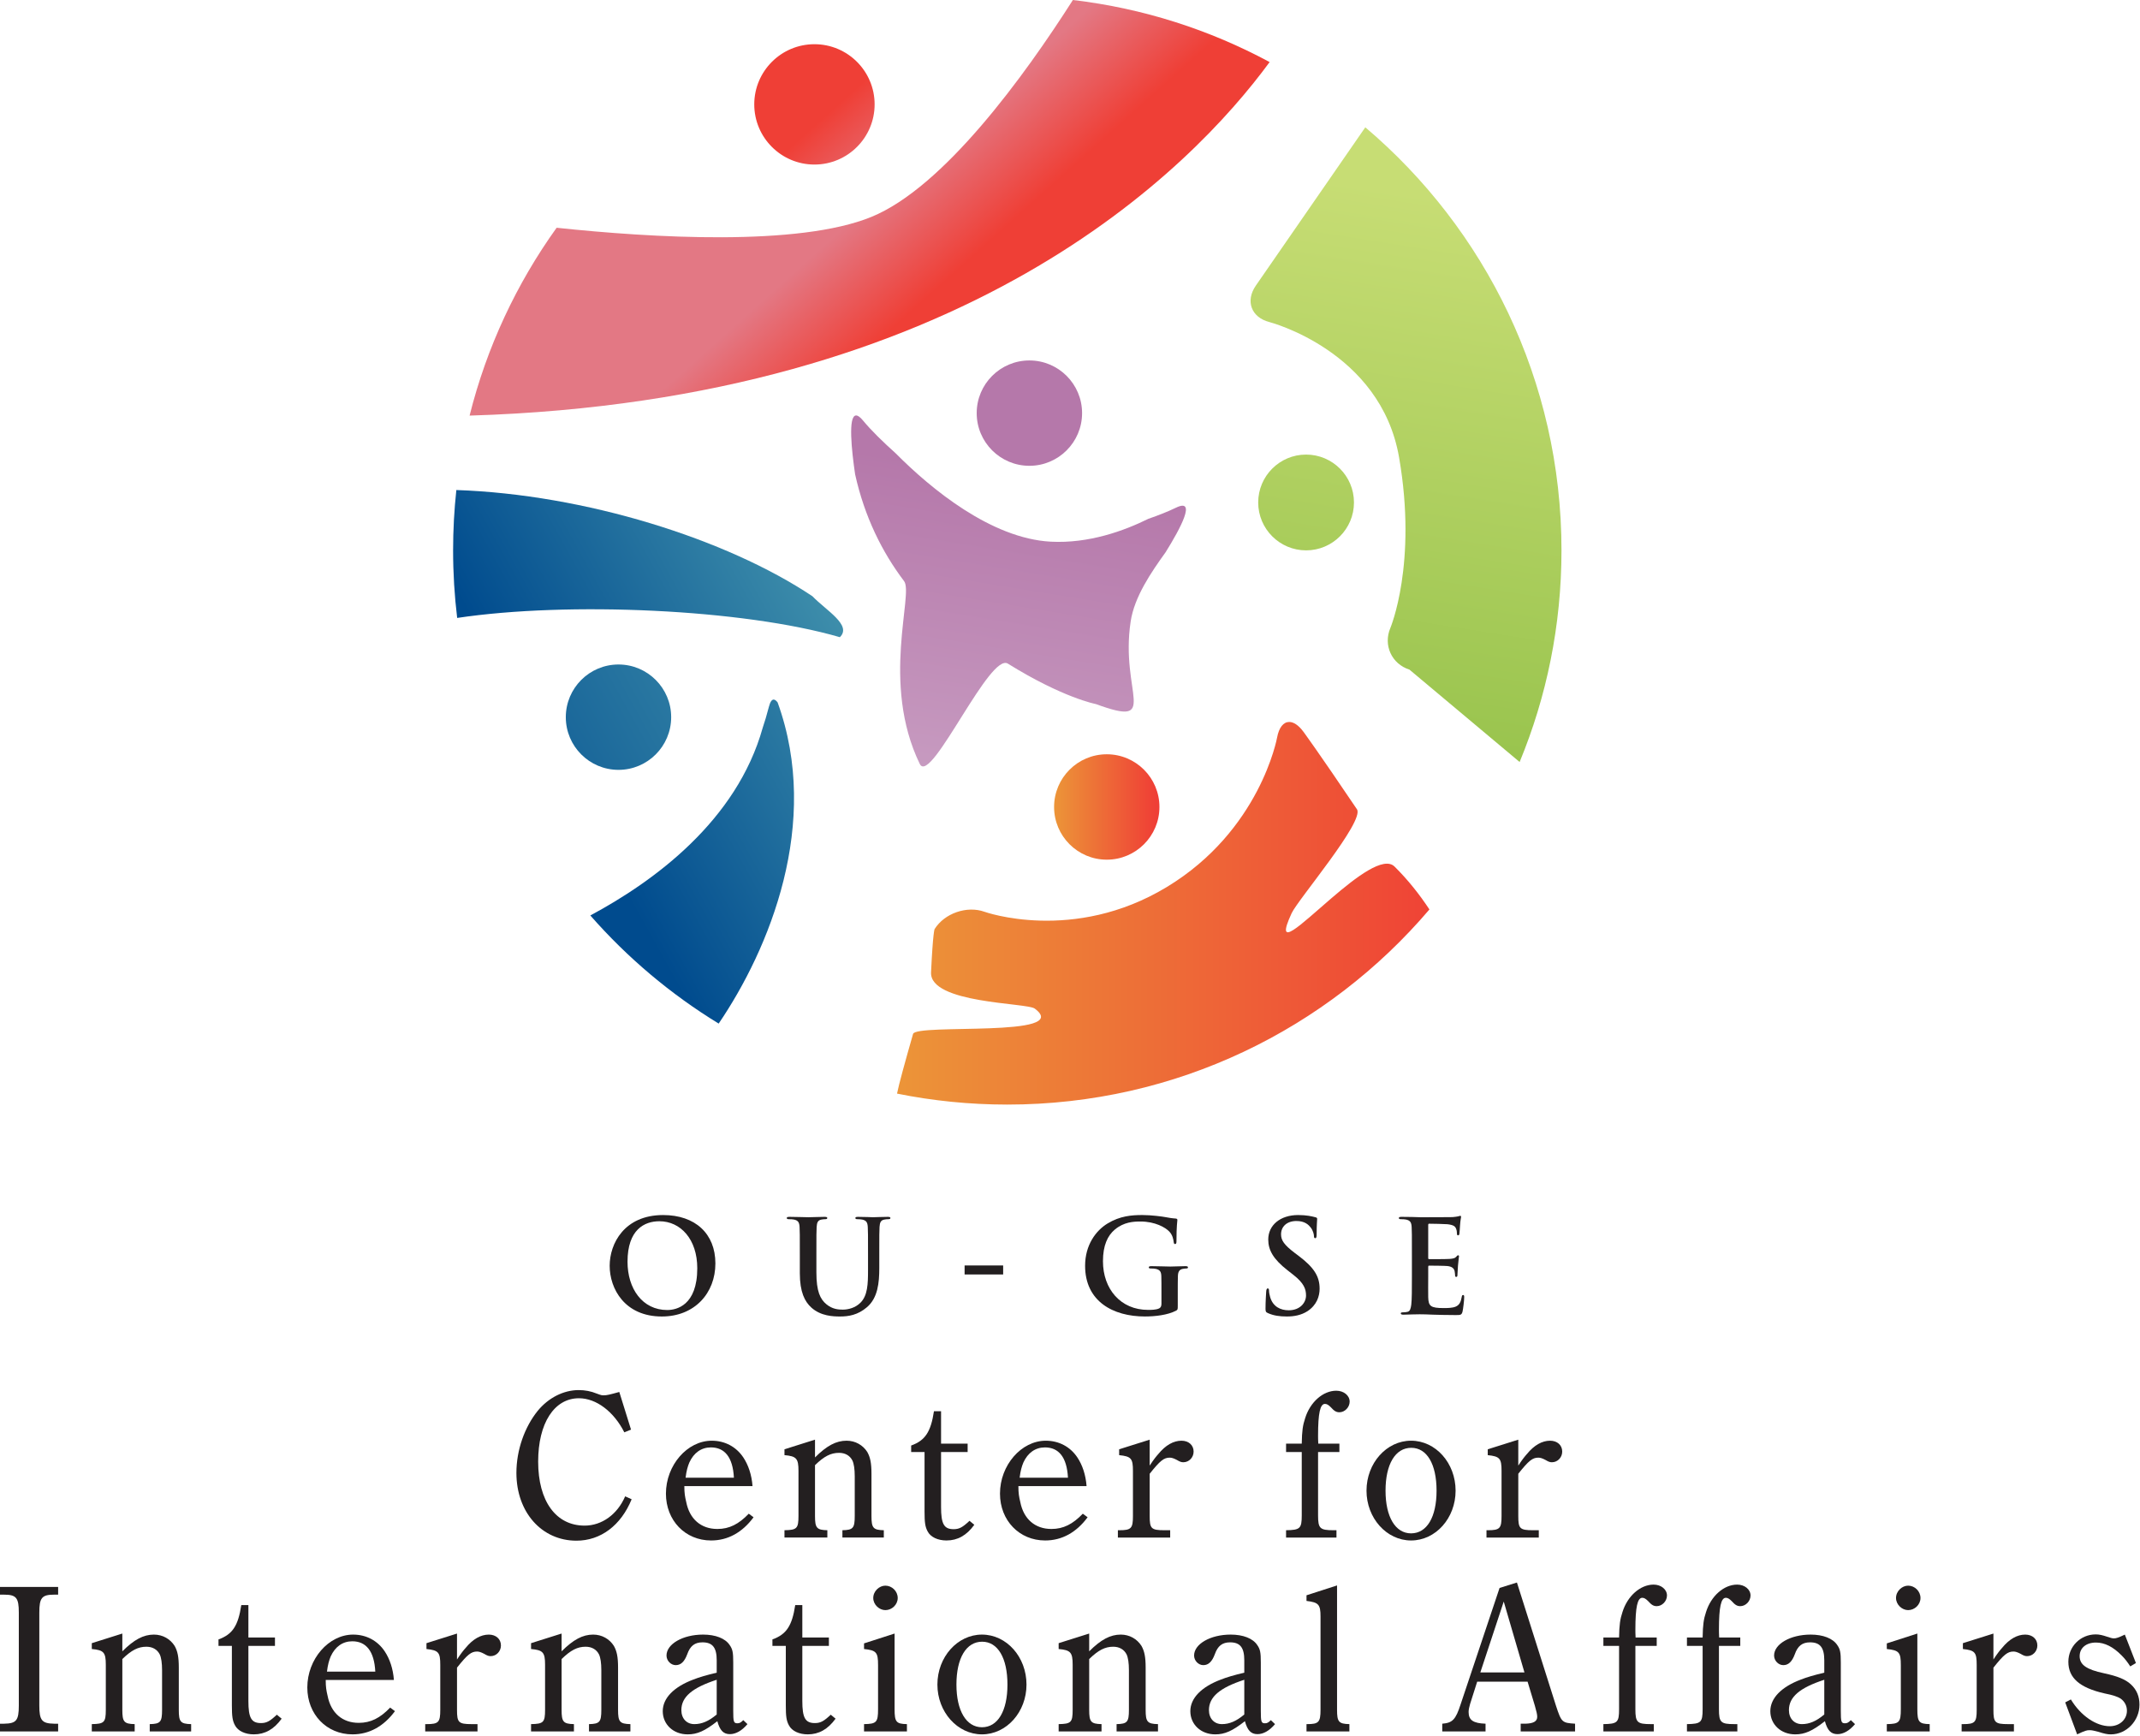 <?xml version="1.0" encoding="UTF-8" standalone="no"?><!DOCTYPE svg PUBLIC "-//W3C//DTD SVG 1.1//EN" "http://www.w3.org/Graphics/SVG/1.1/DTD/svg11.dtd"><svg width="100%" height="100%" viewBox="0 0 705 572" version="1.1" xmlns="http://www.w3.org/2000/svg" xmlns:xlink="http://www.w3.org/1999/xlink" xml:space="preserve" xmlns:serif="http://www.serif.com/" style="fill-rule:evenodd;clip-rule:evenodd;stroke-linejoin:round;stroke-miterlimit:2;"><path d="M208.088,493.909c-3.513,8.613 -10.197,13.644 -18.188,13.644c-11.437,-0 -19.775,-9.372 -19.775,-22.325c0,-7.513 2.684,-15.088 7.028,-20.463c3.513,-4.272 8.475,-6.825 13.503,-6.825c2,0 3.997,0.347 5.994,1.172c1.45,0.553 1.653,0.553 2.275,0.553c0.966,0 1.859,-0.206 5.097,-1.103l3.862,12.403l-2.206,0.894c-3.447,-6.819 -9.234,-11.228 -14.953,-11.228c-8.128,-0 -13.434,8.2 -13.434,20.875c-0,13.022 5.856,21.084 15.293,21.084c5.719,0 10.819,-3.718 13.369,-9.647l2.135,0.966Z" style="fill:#231f20;fill-rule:nonzero;"/><path d="M241.779,486.813c-0.344,-6.753 -3.034,-9.99 -7.581,-9.99c-3.169,-0 -5.647,1.79 -7.094,4.959c-0.553,1.31 -0.969,2.756 -1.244,5.031l15.919,0Zm-16.331,2.757c-0,2.409 0.206,3.443 0.622,5.237c1.1,5.647 4.89,8.885 10.265,8.885c3.928,-0 7.028,-1.582 10.335,-5.029l1.584,1.172c-3.719,5.028 -8.475,7.647 -13.984,7.647c-8.547,0 -14.885,-6.612 -14.885,-15.431c0,-9.372 7.028,-17.434 15.088,-17.434c4.344,-0 8.062,1.996 10.406,5.512c1.653,2.478 2.756,5.719 3.031,9.441l-22.462,-0Z" style="fill:#231f20;fill-rule:nonzero;"/><path d="M268.494,480.13c3.856,-3.859 6.963,-5.515 10.403,-5.515c2.897,-0 5.378,1.447 6.825,3.725c0.963,1.722 1.375,3.581 1.375,7.165l0,13.916c0,3.928 0.553,4.616 4.066,4.687l-0,2.41l-13.641,-0l0,-2.41c3.513,-0.071 4.063,-0.69 4.063,-4.687l-0,-13.091c-0,-2.343 -0.272,-4.134 -0.757,-5.168c-0.825,-1.654 -2.412,-2.547 -4.409,-2.547c-2.687,-0 -4.891,1.1 -7.925,4.062l0,16.744c0,3.928 0.553,4.616 4.066,4.687l-0,2.41l-14.125,-0l-0,-2.41c4.065,-0.071 4.615,-0.553 4.615,-4.687l0,-14.881c0,-4.069 -0.687,-4.825 -4.615,-5.169l-0,-1.928l10.059,-3.172l0,5.859Z" style="fill:#231f20;fill-rule:nonzero;"/><path d="M310.022,496.46c0,5.578 0.966,7.303 4.135,7.303c1.862,0 2.962,-0.618 5.237,-2.756l1.585,1.31c-2.55,3.512 -5.513,5.165 -9.166,5.165c-2.822,0 -5.237,-1.1 -6.2,-2.962c-0.828,-1.513 -1.031,-2.963 -1.031,-6.547l-0,-19.635l-4.41,0l0,-2.134c4.613,-1.656 6.475,-4.481 7.51,-11.303l2.34,-0l0,10.678l8.754,0l-0,2.759l-8.754,0l0,18.122Z" style="fill:#231f20;fill-rule:nonzero;"/><path d="M351.828,486.813c-0.343,-6.753 -3.034,-9.99 -7.581,-9.99c-3.169,-0 -5.647,1.79 -7.097,4.959c-0.55,1.31 -0.965,2.756 -1.24,5.031l15.918,0Zm-16.331,2.757c0,2.409 0.206,3.443 0.622,5.237c1.1,5.647 4.891,8.885 10.266,8.885c3.928,-0 7.028,-1.582 10.334,-5.029l1.584,1.172c-3.718,5.028 -8.475,7.647 -13.984,7.647c-8.547,0 -14.884,-6.612 -14.884,-15.431c-0,-9.372 7.028,-17.434 15.087,-17.434c4.344,-0 8.063,1.996 10.406,5.512c1.654,2.478 2.757,5.719 3.032,9.441l-22.463,-0Z" style="fill:#231f20;fill-rule:nonzero;"/><path d="M378.751,482.816c1.309,-2 2.137,-3.032 2.825,-3.791c2.412,-2.962 5.031,-4.409 7.65,-4.409c2.344,-0 3.997,1.447 3.997,3.581c-0,1.934 -1.516,3.516 -3.378,3.516c-0.619,-0 -1.103,-0.135 -2.138,-0.76c-1.031,-0.547 -1.722,-0.756 -2.34,-0.756c-1.932,-0 -3.169,0.966 -6.616,5.306l-0,13.916c-0,4.137 0.481,4.687 4.825,4.687l1.928,0l0,2.413l-17.228,-0l-0,-2.413l0.484,0c3.928,0 4.478,-0.618 4.478,-4.687l0,-14.813c0,-4.134 -0.55,-4.822 -4.546,-5.237l-0,-1.928l10.059,-3.169l-0,8.544Z" style="fill:#231f20;fill-rule:nonzero;"/><path d="M441.251,478.339l-7.028,-0l-0,20.878c-0,4.337 0.622,4.891 5.1,4.891l0.962,-0l0,2.412l-16.603,0l0,-2.412c4.616,-0.069 5.166,-0.554 5.166,-4.891l-0,-20.878l-5.166,-0l0,-2.76l5.166,0c0.072,-4.268 0.347,-6.059 1.103,-8.337c1.653,-5.375 5.925,-9.094 10.269,-9.094c2.478,0 4.409,1.585 4.409,3.585c0,1.859 -1.587,3.515 -3.378,3.515c-1.031,0 -1.722,-0.415 -2.822,-1.656c-0.759,-0.759 -1.309,-1.1 -1.931,-1.1c-1.585,-0 -2.275,3.028 -2.275,10.469c-0,0.759 -0,1.106 0.069,2.618l6.959,0l-0,2.76Z" style="fill:#231f20;fill-rule:nonzero;"/><path d="M464.856,505.139c5.238,0 8.403,-5.375 8.403,-14.056c0,-8.75 -3.165,-14.125 -8.337,-14.125c-5.231,0 -8.472,5.375 -8.472,14.125c-0,8.616 3.241,14.056 8.406,14.056m0,-30.525c8.131,0 14.675,7.375 14.675,16.469c0,9.028 -6.544,16.4 -14.675,16.4c-8.062,0 -14.675,-7.372 -14.675,-16.4c0,-9.094 6.613,-16.469 14.675,-16.469" style="fill:#231f20;fill-rule:nonzero;"/><path d="M500.183,482.816c1.31,-2 2.138,-3.032 2.825,-3.791c2.413,-2.962 5.032,-4.409 7.65,-4.409c2.344,-0 3.997,1.447 3.997,3.581c0,1.934 -1.515,3.516 -3.378,3.516c-0.619,-0 -1.103,-0.135 -2.137,-0.76c-1.032,-0.547 -1.722,-0.756 -2.341,-0.756c-1.931,-0 -3.169,0.966 -6.616,5.306l0,13.916c0,4.137 0.482,4.687 4.825,4.687l1.929,0l-0,2.413l-17.229,-0l0,-2.413l0.485,0c3.928,0 4.478,-0.618 4.478,-4.687l-0,-14.813c-0,-4.134 -0.55,-4.822 -4.547,-5.237l0,-1.928l10.059,-3.169l0,8.544Z" style="fill:#231f20;fill-rule:nonzero;"/><path d="M19.153,570.392l-19.153,0l0,-2.547l1.309,0c4.066,-0.072 4.891,-1.034 4.891,-5.997l0,-30.59c0,-4.894 -0.825,-5.928 -4.891,-5.928l-1.309,-0l0,-2.547l19.153,-0l0,2.547l-1.309,-0c-4.066,-0 -4.891,1.034 -4.891,5.928l0,30.59c0,4.891 0.825,5.925 4.891,5.997l1.309,0l0,2.547Z" style="fill:#231f20;fill-rule:nonzero;"/><path d="M40.302,544.003c3.856,-3.859 6.962,-5.515 10.403,-5.515c2.897,-0 5.378,1.447 6.825,3.725c0.962,1.722 1.375,3.581 1.375,7.165l-0,13.916c-0,3.928 0.553,4.616 4.066,4.688l-0,2.409l-13.641,-0l-0,-2.409c3.512,-0.072 4.062,-0.691 4.062,-4.688l0,-13.091c0,-2.343 -0.271,-4.134 -0.756,-5.168c-0.825,-1.653 -2.412,-2.547 -4.409,-2.547c-2.688,-0 -4.891,1.1 -7.925,4.062l-0,16.744c-0,3.928 0.553,4.616 4.065,4.688l0,2.409l-14.125,-0l0,-2.409c4.066,-0.072 4.616,-0.554 4.616,-4.688l0,-14.881c0,-4.069 -0.687,-4.825 -4.616,-5.169l0,-1.928l10.06,-3.172l-0,5.859Z" style="fill:#231f20;fill-rule:nonzero;"/><path d="M81.83,560.333c0,5.579 0.966,7.304 4.135,7.304c1.862,-0 2.962,-0.619 5.237,-2.757l1.585,1.31c-2.55,3.512 -5.513,5.165 -9.166,5.165c-2.822,0 -5.238,-1.1 -6.2,-2.962c-0.828,-1.513 -1.031,-2.963 -1.031,-6.547l-0,-19.634l-4.41,-0l0,-2.135c4.613,-1.656 6.475,-4.481 7.51,-11.303l2.34,0l0,10.678l8.753,0l0,2.76l-8.753,-0l0,18.121Z" style="fill:#231f20;fill-rule:nonzero;"/><path d="M123.636,550.687c-0.344,-6.753 -3.034,-9.991 -7.581,-9.991c-3.169,0 -5.647,1.791 -7.097,4.96c-0.55,1.309 -0.966,2.756 -1.241,5.031l15.919,-0Zm-16.331,2.756c-0,2.41 0.206,3.444 0.622,5.238c1.1,5.647 4.89,8.884 10.265,8.884c3.929,0 7.029,-1.581 10.335,-5.028l1.584,1.172c-3.719,5.028 -8.475,7.647 -13.984,7.647c-8.547,-0 -14.885,-6.613 -14.885,-15.432c0,-9.371 7.029,-17.434 15.088,-17.434c4.344,0 8.062,1.997 10.406,5.513c1.653,2.478 2.756,5.718 3.031,9.44l-22.462,0Z" style="fill:#231f20;fill-rule:nonzero;"/><path d="M150.556,546.689c1.309,-2 2.137,-3.031 2.825,-3.791c2.412,-2.962 5.031,-4.409 7.65,-4.409c2.343,0 3.996,1.447 3.996,3.581c0,1.935 -1.515,3.516 -3.378,3.516c-0.618,-0 -1.103,-0.134 -2.137,-0.759c-1.031,-0.547 -1.722,-0.757 -2.341,-0.757c-1.931,0 -3.169,0.966 -6.615,5.307l-0,13.915c-0,4.138 0.481,4.688 4.825,4.688l1.928,-0l-0,2.412l-17.228,0l-0,-2.412l0.484,-0c3.928,-0 4.478,-0.619 4.478,-4.688l0,-14.812c0,-4.135 -0.55,-4.822 -4.547,-5.238l0,-1.928l10.06,-3.169l-0,8.544Z" style="fill:#231f20;fill-rule:nonzero;"/><path d="M185.01,544.003c3.856,-3.859 6.962,-5.515 10.403,-5.515c2.897,-0 5.378,1.447 6.825,3.725c0.963,1.722 1.375,3.581 1.375,7.165l0,13.916c0,3.928 0.553,4.616 4.066,4.688l-0,2.409l-13.641,-0l0,-2.409c3.513,-0.072 4.063,-0.691 4.063,-4.688l-0,-13.091c-0,-2.343 -0.272,-4.134 -0.757,-5.168c-0.825,-1.653 -2.412,-2.547 -4.409,-2.547c-2.688,-0 -4.891,1.1 -7.925,4.062l-0,16.744c-0,3.928 0.553,4.616 4.066,4.688l-0,2.409l-14.125,-0l-0,-2.409c4.065,-0.072 4.615,-0.554 4.615,-4.688l0,-14.881c0,-4.069 -0.687,-4.825 -4.615,-5.169l-0,-1.928l10.059,-3.172l-0,5.859Z" style="fill:#231f20;fill-rule:nonzero;"/><path d="M236.112,553.373c-8.059,2.618 -11.647,5.653 -11.647,9.99c0,2.756 1.725,4.619 4.275,4.619c2.481,-0 4.753,-0.966 7.372,-3.172l-0,-11.437Zm10.128,14.609c-1.859,2.203 -3.856,3.303 -5.784,3.303c-2.138,0 -3.31,-1.237 -4.138,-4.269c-4.134,3.238 -6.616,4.341 -9.781,4.341c-4.688,-0 -8.2,-3.238 -8.2,-7.647c-0,-4.275 3.65,-7.994 10.056,-10.403c1.931,-0.763 4.272,-1.45 7.719,-2.275l-0,-4.069c-0,-4.203 -1.375,-5.922 -4.685,-5.922c-2.55,0 -4.065,1.172 -5.028,3.928c-0.9,2.41 -2.072,3.582 -3.79,3.582c-1.585,-0 -3.035,-1.447 -3.035,-3.172c0,-3.791 5.378,-6.891 12.06,-6.891c4.065,0 7.303,1.244 8.75,3.447c0.965,1.378 1.172,2.409 1.172,5.719l-0,15.847c-0,3.722 0.137,4.203 1.378,4.203c0.687,-0 1.103,-0.203 1.931,-1.031l1.375,1.309Z" style="fill:#231f20;fill-rule:nonzero;"/><path d="M264.316,560.333c0,5.579 0.966,7.304 4.135,7.304c1.862,-0 2.962,-0.619 5.237,-2.757l1.585,1.31c-2.55,3.512 -5.513,5.165 -9.166,5.165c-2.822,0 -5.238,-1.1 -6.2,-2.962c-0.828,-1.513 -1.031,-2.963 -1.031,-6.547l-0,-19.634l-4.41,-0l0,-2.135c4.613,-1.656 6.475,-4.481 7.51,-11.303l2.34,0l0,10.678l8.753,0l0,2.76l-8.753,-0l0,18.121Z" style="fill:#231f20;fill-rule:nonzero;"/><path d="M295.743,526.432c0,2.206 -1.928,3.996 -4.066,3.996c-1.996,0 -3.993,-1.79 -3.993,-3.996c-0,-2.275 1.997,-4.066 3.993,-4.066c2.138,-0 4.066,1.791 4.066,4.066m-1.031,36.656c-0,4.203 0.55,4.822 4.065,4.894l0,2.409l-14.128,-0l0,-2.409c4.066,-0.072 4.619,-0.554 4.619,-4.894l0,-14.538c0,-4.206 -0.553,-4.89 -4.619,-5.306l0,-1.859l10.063,-3.241l-0,24.944Z" style="fill:#231f20;fill-rule:nonzero;"/><path d="M323.493,569.013c5.237,-0 8.403,-5.375 8.403,-14.056c-0,-8.75 -3.166,-14.125 -8.338,-14.125c-5.231,-0 -8.471,5.375 -8.471,14.125c-0,8.615 3.24,14.056 8.406,14.056m-0,-30.525c8.131,-0 14.675,7.375 14.675,16.469c-0,9.028 -6.544,16.4 -14.675,16.4c-8.063,-0 -14.675,-7.372 -14.675,-16.4c-0,-9.094 6.612,-16.469 14.675,-16.469" style="fill:#231f20;fill-rule:nonzero;"/><path d="M358.82,544.003c3.856,-3.859 6.962,-5.515 10.403,-5.515c2.897,-0 5.378,1.447 6.825,3.725c0.963,1.722 1.375,3.581 1.375,7.165l0,13.916c0,3.928 0.553,4.616 4.066,4.688l-0,2.409l-13.641,-0l0,-2.409c3.513,-0.072 4.063,-0.691 4.063,-4.688l-0,-13.091c-0,-2.343 -0.272,-4.134 -0.757,-5.168c-0.825,-1.653 -2.412,-2.547 -4.409,-2.547c-2.688,-0 -4.891,1.1 -7.925,4.062l0,16.744c0,3.928 0.553,4.616 4.066,4.688l-0,2.409l-14.125,-0l-0,-2.409c4.065,-0.072 4.615,-0.554 4.615,-4.688l0,-14.881c0,-4.069 -0.687,-4.825 -4.615,-5.169l-0,-1.928l10.059,-3.172l0,5.859Z" style="fill:#231f20;fill-rule:nonzero;"/><path d="M409.919,553.373c-8.06,2.618 -11.647,5.653 -11.647,9.99c-0,2.756 1.725,4.619 4.275,4.619c2.481,-0 4.753,-0.966 7.372,-3.172l-0,-11.437Zm10.128,14.609c-1.86,2.203 -3.856,3.303 -5.785,3.303c-2.137,0 -3.309,-1.237 -4.137,-4.269c-4.134,3.238 -6.616,4.341 -9.781,4.341c-4.685,-0 -8.2,-3.238 -8.2,-7.647c-0,-4.275 3.65,-7.994 10.056,-10.403c1.931,-0.763 4.272,-1.45 7.719,-2.275l-0,-4.069c-0,-4.203 -1.375,-5.922 -4.685,-5.922c-2.55,0 -4.065,1.172 -5.028,3.928c-0.9,2.41 -2.072,3.582 -3.79,3.582c-1.585,-0 -3.035,-1.447 -3.035,-3.172c0,-3.791 5.378,-6.891 12.06,-6.891c4.065,0 7.303,1.244 8.75,3.447c0.965,1.378 1.172,2.409 1.172,5.719l-0,15.847c-0,3.722 0.137,4.203 1.378,4.203c0.687,-0 1.103,-0.203 1.931,-1.031l1.375,1.309Z" style="fill:#231f20;fill-rule:nonzero;"/><path d="M440.476,563.294c-0,3.928 0.55,4.619 4.066,4.687l-0,2.41l-14.129,-0l0,-2.41l0.21,0c3.79,0 4.409,-0.618 4.409,-4.687l0,-30.728c0,-3.997 -0.619,-4.688 -4.619,-5.169l0,-1.859l10.063,-3.241l-0,40.997Z" style="fill:#231f20;fill-rule:nonzero;"/><path d="M502.216,550.962l-6.825,-23.36l-7.713,23.36l14.538,-0Zm-2.481,-29.629l12.884,40.65c1.791,5.447 2,5.582 6.269,5.86l-0,2.55l-17.913,-0l0,-2.55l1.516,-0c2.684,-0.069 3.928,-0.76 3.928,-2.272c0,-0.759 -0.209,-1.653 -0.759,-3.588l-2.413,-7.99l-16.603,-0l-2.344,7.372c-0.275,0.965 -0.484,1.862 -0.484,2.618c-0,2.688 1.519,3.719 5.581,3.86l0,2.55l-14.262,-0l-0,-2.55c3.378,-0.278 4.409,-1.31 6.062,-6.406l12.819,-38.313l5.719,-1.791Z" style="fill:#231f20;fill-rule:nonzero;"/><path d="M545.789,542.212l-7.028,0l-0,20.878c-0,4.338 0.622,4.891 5.1,4.891l0.962,-0l0,2.412l-16.603,0l0,-2.412c4.616,-0.069 5.166,-0.553 5.166,-4.891l-0,-20.878l-5.166,0l0,-2.759l5.166,-0c0.072,-4.269 0.347,-6.06 1.103,-8.338c1.653,-5.375 5.925,-9.093 10.269,-9.093c2.478,-0 4.409,1.584 4.409,3.584c0,1.859 -1.587,3.516 -3.378,3.516c-1.031,-0 -1.722,-0.416 -2.822,-1.657c-0.759,-0.759 -1.309,-1.1 -1.931,-1.1c-1.584,0 -2.275,3.028 -2.275,10.469c-0,0.759 -0,1.106 0.069,2.619l6.959,-0l0,2.759Z" style="fill:#231f20;fill-rule:nonzero;"/><path d="M573.316,542.212l-7.028,0l-0,20.878c-0,4.338 0.622,4.891 5.1,4.891l0.962,-0l0,2.412l-16.603,0l0,-2.412c4.616,-0.069 5.166,-0.553 5.166,-4.891l-0,-20.878l-5.166,0l0,-2.759l5.166,-0c0.072,-4.269 0.347,-6.06 1.103,-8.338c1.653,-5.375 5.925,-9.093 10.269,-9.093c2.478,-0 4.409,1.584 4.409,3.584c0,1.859 -1.587,3.516 -3.378,3.516c-1.031,-0 -1.722,-0.416 -2.822,-1.657c-0.759,-0.759 -1.309,-1.1 -1.931,-1.1c-1.585,0 -2.275,3.028 -2.275,10.469c-0,0.759 -0,1.106 0.069,2.619l6.959,-0l-0,2.759Z" style="fill:#231f20;fill-rule:nonzero;"/><path d="M600.989,553.373c-8.059,2.618 -11.647,5.653 -11.647,9.99c0,2.756 1.725,4.619 4.275,4.619c2.481,-0 4.753,-0.966 7.372,-3.172l0,-11.437Zm10.128,14.609c-1.859,2.203 -3.856,3.303 -5.784,3.303c-2.138,0 -3.31,-1.237 -4.138,-4.269c-4.134,3.238 -6.615,4.341 -9.781,4.341c-4.684,-0 -8.2,-3.238 -8.2,-7.647c0,-4.275 3.65,-7.994 10.056,-10.403c1.932,-0.763 4.272,-1.45 7.719,-2.275l0,-4.069c0,-4.203 -1.375,-5.922 -4.684,-5.922c-2.55,0 -4.066,1.172 -5.028,3.928c-0.9,2.41 -2.072,3.582 -3.791,3.582c-1.584,-0 -3.034,-1.447 -3.034,-3.172c-0,-3.791 5.378,-6.891 12.059,-6.891c4.066,0 7.303,1.244 8.75,3.447c0.966,1.378 1.172,2.409 1.172,5.719l-0,15.847c-0,3.722 0.137,4.203 1.378,4.203c0.687,-0 1.103,-0.203 1.931,-1.031l1.375,1.309Z" style="fill:#231f20;fill-rule:nonzero;"/><path d="M632.682,526.432c-0,2.206 -1.929,3.996 -4.066,3.996c-1.997,0 -3.994,-1.79 -3.994,-3.996c0,-2.275 1.997,-4.066 3.994,-4.066c2.137,-0 4.066,1.791 4.066,4.066m-1.032,36.656c0,4.203 0.55,4.822 4.066,4.894l-0,2.409l-14.128,-0l-0,-2.409c4.065,-0.072 4.619,-0.554 4.619,-4.894l-0,-14.538c-0,-4.206 -0.554,-4.89 -4.619,-5.306l-0,-1.859l10.062,-3.241l0,24.944Z" style="fill:#231f20;fill-rule:nonzero;"/><path d="M656.714,546.689c1.31,-2 2.138,-3.031 2.825,-3.791c2.413,-2.962 5.032,-4.409 7.65,-4.409c2.344,0 3.997,1.447 3.997,3.581c0,1.935 -1.515,3.516 -3.378,3.516c-0.619,-0 -1.103,-0.134 -2.137,-0.759c-1.032,-0.547 -1.722,-0.757 -2.341,-0.757c-1.931,0 -3.169,0.966 -6.616,5.307l0,13.915c0,4.138 0.482,4.688 4.825,4.688l1.928,-0l0,2.412l-17.228,0l0,-2.412l0.485,-0c3.928,-0 4.478,-0.619 4.478,-4.688l-0,-14.812c-0,-4.135 -0.55,-4.822 -4.547,-5.238l-0,-1.928l10.059,-3.169l0,8.544Z" style="fill:#231f20;fill-rule:nonzero;"/><path d="M682.227,559.851c3.237,5.375 8.337,8.819 12.819,8.819c3.237,0 5.647,-2.206 5.647,-5.1c-0,-1.653 -0.757,-3.031 -2.066,-3.997c-0.966,-0.619 -2.55,-1.172 -5.375,-1.722c-8.131,-1.859 -11.853,-5.097 -11.853,-10.406c-0,-5.028 4,-9.022 9.028,-9.022c1.172,0 2.275,0.272 3.719,0.756c1.309,0.416 1.656,0.554 2.275,0.554c0.69,-0 1.447,-0.21 3.581,-1.244l3.653,9.372l-1.859,1.103c-0.894,-1.378 -1.722,-2.481 -2.825,-3.585c-2.825,-2.893 -5.65,-4.271 -8.475,-4.271c-3.241,-0 -5.375,1.79 -5.375,4.481c-0,2.825 2.206,4.409 8.062,5.647c4.478,0.965 7.028,2 8.819,3.653c1.928,1.79 2.825,3.994 2.825,6.684c-0,5.306 -4.272,9.785 -9.441,9.785c-1.103,-0 -2.134,-0.21 -4.065,-0.829c-1.585,-0.412 -2.135,-0.55 -2.963,-0.55c-0.894,0 -1.447,0.138 -4.065,1.379l-3.929,-10.541l1.863,-0.966Z" style="fill:#231f20;fill-rule:nonzero;"/><path d="M229.709,417.795c0,-9.55 -5.5,-15.475 -12.49,-15.475c-4.9,0 -10.488,2.728 -10.488,13.344c0,8.865 4.903,15.9 13.088,15.9c2.984,-0 9.89,-1.45 9.89,-13.769m-28.859,-0.809c-0,-7.291 4.819,-16.71 17.603,-16.71c10.619,0 17.225,6.178 17.225,15.941c0,9.762 -6.819,17.478 -17.647,17.478c-12.234,0 -17.181,-9.166 -17.181,-16.709" style="fill:#231f20;fill-rule:nonzero;"/><path d="M263.495,413.233c0,-6.479 0,-7.672 -0.084,-9.038c-0.088,-1.447 -0.425,-2.128 -1.831,-2.428c-0.344,-0.084 -1.069,-0.128 -1.666,-0.128c-0.469,-0 -0.725,-0.085 -0.725,-0.385c0,-0.3 0.3,-0.381 0.941,-0.381c2.259,0 4.943,0.125 6.222,0.125c1.021,0 3.709,-0.125 5.243,-0.125c0.641,0 0.941,0.081 0.941,0.381c-0,0.3 -0.256,0.385 -0.684,0.385c-0.472,-0 -0.725,0.044 -1.238,0.128c-1.15,0.212 -1.491,0.937 -1.578,2.428c-0.084,1.366 -0.084,2.559 -0.084,9.038l-0,5.968c-0,6.185 1.237,8.785 3.328,10.488c1.915,1.578 3.878,1.747 5.328,1.747c1.875,-0 4.178,-0.594 5.881,-2.3c2.344,-2.344 2.472,-6.185 2.472,-10.572l-0,-5.331c-0,-6.479 -0,-7.672 -0.084,-9.038c-0.085,-1.447 -0.429,-2.128 -1.835,-2.428c-0.34,-0.084 -1.065,-0.128 -1.534,-0.128c-0.466,-0 -0.722,-0.085 -0.722,-0.385c-0,-0.3 0.297,-0.381 0.894,-0.381c2.175,0 4.859,0.125 4.903,0.125c0.509,0 3.194,-0.125 4.859,-0.125c0.597,0 0.894,0.081 0.894,0.381c-0,0.3 -0.253,0.385 -0.766,0.385c-0.472,-0 -0.728,0.044 -1.237,0.128c-1.15,0.212 -1.491,0.937 -1.578,2.428c-0.085,1.366 -0.085,2.559 -0.085,9.038l0,4.562c0,4.734 -0.468,9.763 -4.05,12.831c-3.028,2.6 -6.097,3.069 -8.865,3.069c-2.26,0 -6.353,-0.125 -9.466,-2.941c-2.172,-1.962 -3.794,-5.115 -3.794,-11.296l0,-6.225Z" style="fill:#231f20;fill-rule:nonzero;"/><rect x="317.778" y="416.884" width="12.7" height="2.966" style="fill:#231f20;"/><path d="M388.001,430.243c-0,1.15 -0.044,1.238 -0.556,1.535c-2.769,1.45 -6.947,1.915 -10.272,1.915c-10.447,0 -19.697,-4.944 -19.697,-16.706c-0,-6.822 3.541,-11.597 7.419,-13.941c4.093,-2.472 7.887,-2.772 11.465,-2.772c2.944,0 6.697,0.513 7.547,0.682c0.897,0.172 2.388,0.428 3.369,0.468c0.512,0.044 0.597,0.216 0.597,0.513c-0,0.469 -0.3,1.666 -0.3,6.994c-0,0.678 -0.128,0.893 -0.466,0.893c-0.3,0 -0.384,-0.215 -0.428,-0.556c-0.128,-0.978 -0.341,-2.344 -1.45,-3.537c-1.278,-1.363 -4.691,-3.325 -9.506,-3.325c-2.344,-0 -5.456,0.168 -8.441,2.64c-2.387,2.007 -3.922,5.207 -3.922,10.447c0,9.166 5.841,16.028 14.835,16.028c1.109,0 2.6,0 3.622,-0.468c0.643,-0.297 0.812,-0.854 0.812,-1.575l0,-4.01c0,-2.131 0,-3.753 -0.041,-5.031c-0.043,-1.45 -0.428,-2.128 -1.834,-2.428c-0.344,-0.085 -1.066,-0.128 -1.666,-0.128c-0.381,-0 -0.637,-0.085 -0.637,-0.341c-0,-0.341 0.3,-0.425 0.894,-0.425c2.218,0 4.906,0.128 6.184,0.128c1.322,0 3.578,-0.128 4.988,-0.128c0.553,0 0.85,0.084 0.85,0.425c-0,0.256 -0.254,0.341 -0.554,0.341c-0.34,-0 -0.64,0.043 -1.15,0.128c-1.15,0.212 -1.578,0.937 -1.618,2.428c-0.044,1.278 -0.044,2.984 -0.044,5.116l-0,4.69Z" style="fill:#231f20;fill-rule:nonzero;"/><path d="M417.725,432.587c-0.684,-0.297 -0.813,-0.509 -0.813,-1.45c0,-2.344 0.172,-4.9 0.216,-5.584c0.041,-0.638 0.169,-1.107 0.513,-1.107c0.381,0 0.421,0.385 0.421,0.725c0,0.553 0.172,1.45 0.385,2.172c0.937,3.156 3.456,4.306 6.1,4.306c3.834,0 5.709,-2.6 5.709,-4.856c0,-2.09 -0.637,-4.053 -4.178,-6.822l-1.959,-1.534c-4.691,-3.669 -6.31,-6.65 -6.31,-10.106c0,-4.691 3.922,-8.057 9.847,-8.057c2.769,0 4.563,0.429 5.669,0.725c0.384,0.085 0.6,0.213 0.6,0.513c-0,0.553 -0.172,1.791 -0.172,5.112c0,0.941 -0.128,1.282 -0.469,1.282c-0.3,-0 -0.425,-0.253 -0.425,-0.769c0,-0.384 -0.215,-1.703 -1.112,-2.813c-0.638,-0.809 -1.872,-2.087 -4.644,-2.087c-3.156,-0 -5.075,1.831 -5.075,4.387c0,1.963 0.981,3.457 4.519,6.141l1.194,0.894c5.156,3.881 6.99,6.822 6.99,10.872c0,2.472 -0.934,5.412 -4.006,7.418c-2.128,1.363 -4.519,1.744 -6.778,1.744c-2.472,0 -4.391,-0.294 -6.222,-1.106" style="fill:#231f20;fill-rule:nonzero;"/><path d="M465.137,413.233c0,-6.479 0,-7.672 -0.084,-9.038c-0.088,-1.447 -0.428,-2.128 -1.835,-2.428c-0.34,-0.084 -1.065,-0.128 -1.662,-0.128c-0.469,-0 -0.725,-0.085 -0.725,-0.385c-0,-0.3 0.3,-0.381 0.937,-0.381c1.15,0 2.391,0.041 3.454,0.041c1.109,0.04 2.087,0.084 2.687,0.084c1.363,0 9.847,0 10.656,-0.044c0.81,-0.081 1.491,-0.165 1.835,-0.253c0.212,-0.04 0.465,-0.168 0.681,-0.168c0.212,-0 0.256,0.168 0.256,0.381c0,0.297 -0.215,0.809 -0.344,2.769c-0.04,0.428 -0.128,2.306 -0.212,2.815c-0.044,0.213 -0.125,0.469 -0.425,0.469c-0.3,-0 -0.384,-0.213 -0.384,-0.597c-0,-0.297 -0.044,-1.022 -0.257,-1.534c-0.3,-0.769 -0.722,-1.278 -2.856,-1.535c-0.722,-0.084 -5.2,-0.168 -6.053,-0.168c-0.213,-0 -0.297,0.128 -0.297,0.425l0,10.784c0,0.297 0.041,0.469 0.297,0.469c0.937,-0 5.841,-0 6.822,-0.085c1.022,-0.087 1.659,-0.212 2.044,-0.64c0.3,-0.341 0.471,-0.553 0.684,-0.553c0.172,-0 0.3,0.084 0.3,0.34c-0,0.256 -0.172,0.938 -0.344,3.113c-0.04,0.853 -0.169,2.559 -0.169,2.856c0,0.341 0,0.809 -0.384,0.809c-0.3,0 -0.384,-0.172 -0.384,-0.384c-0.044,-0.425 -0.044,-0.981 -0.169,-1.534c-0.213,-0.854 -0.813,-1.491 -2.391,-1.66c-0.806,-0.087 -5.028,-0.131 -6.05,-0.131c-0.215,-0 -0.256,0.172 -0.256,0.425l0,3.369c0,1.45 -0.044,5.372 0,6.609c0.084,2.941 0.766,3.578 5.113,3.578c1.109,0 2.9,0 4.009,-0.509c1.106,-0.513 1.619,-1.406 1.919,-3.156c0.084,-0.466 0.172,-0.638 0.465,-0.638c0.344,0 0.344,0.341 0.344,0.766c0,0.981 -0.344,3.881 -0.553,4.734c-0.3,1.106 -0.684,1.106 -2.303,1.106c-3.197,0 -5.544,-0.084 -7.375,-0.128c-1.835,-0.084 -3.153,-0.128 -4.435,-0.128c-0.468,0 -1.406,0 -2.428,0.044c-0.978,-0 -2.09,0.084 -2.94,0.084c-0.557,0 -0.853,-0.128 -0.853,-0.425c-0,-0.215 0.168,-0.344 0.681,-0.344c0.64,0 1.15,-0.081 1.534,-0.165c0.853,-0.172 1.066,-1.113 1.238,-2.347c0.212,-1.791 0.212,-5.159 0.212,-9.081l0,-7.503Z" style="fill:#231f20;fill-rule:nonzero;"/><path d="M321.763,136.097c-0,9.577 7.778,17.353 17.358,17.353c9.58,0 17.357,-7.776 17.357,-17.353c0,-9.578 -7.777,-17.353 -17.357,-17.353c-9.58,-0 -17.358,7.775 -17.358,17.353Z" style="fill:url(#_Linear1);"/><path d="M248.482,34.386c-0,10.941 8.884,19.823 19.826,19.823c10.943,0 19.827,-8.882 19.827,-19.823c-0,-10.941 -8.884,-19.823 -19.827,-19.823c-10.942,-0 -19.826,8.882 -19.826,19.823Z" style="fill:url(#_Linear2);"/><path d="M287.069,71.453c-24.006,9.819 -72.447,6.881 -103.694,3.578c-13.178,18.372 -23.028,39.294 -28.672,61.882c163.166,-4.929 237.754,-81.304 263.563,-116.466c-19.713,-10.616 -41.591,-17.71 -64.813,-20.447c-15.915,24.947 -42.493,61.675 -66.384,71.453Z" style="fill:url(#_Linear3);fill-rule:nonzero;"/><path d="M186.4,236.261c0,9.578 7.777,17.355 17.355,17.355c9.578,-0 17.355,-7.777 17.355,-17.355c-0,-9.578 -7.777,-17.355 -17.355,-17.355c-9.578,0 -17.355,7.777 -17.355,17.355Z" style="fill:url(#_Linear4);"/><path d="M253.291,232.891c-0.694,2.697 -1.381,4.962 -2.022,6.847c-8.562,30.618 -35.716,50.559 -56.791,61.843c12.182,13.9 26.435,25.932 42.282,35.619c16.659,-24.512 33.847,-65.978 19.418,-105.8c-0.453,-0.594 -0.893,-0.937 -1.309,-0.937c-0.597,-0 -1.137,0.715 -1.578,2.428Z" style="fill:url(#_Linear5);fill-rule:nonzero;"/><path d="M149.269,181.309c0,7.532 0.456,14.963 1.341,22.257c36.481,-5.463 94.165,-2.935 126.068,6.343c4.088,-3.937 -4.403,-8.706 -9.056,-13.503c-28.365,-18.934 -75.081,-33.543 -117.284,-34.975c-0.706,6.532 -1.069,13.157 -1.069,19.878Z" style="fill:url(#_Linear6);fill-rule:nonzero;"/><path d="M347.257,265.845c-0,9.582 7.776,17.361 17.354,17.361c9.579,0 17.355,-7.779 17.355,-17.361c-0,-9.581 -7.776,-17.361 -17.355,-17.361c-9.578,0 -17.354,7.78 -17.354,17.361Z" style="fill:url(#_Linear7);"/><path d="M420.71,243.038c-0,-0 -5.541,30.559 -36.335,49.187c-30.79,18.631 -60.043,8.144 -60.043,8.144c-5.788,-2.078 -13.188,0.49 -16.441,5.709c-0,0 -0.534,0.85 -1.169,14.238c-0.49,10.334 31.547,9.981 34.169,11.947c12.897,9.668 -39.084,4.837 -40.094,8.346c-2.584,9.016 -4.69,16.675 -5.284,19.66c11.737,2.372 23.89,3.615 36.328,3.615c55.7,0 105.575,-24.946 139.066,-64.278c-3.219,-4.884 -7.013,-9.703 -11.482,-14.125c-3.575,-3.537 -12.618,3.403 -20.715,10.347c-10.285,8.81 -19.05,17.622 -13.188,4.997c2.091,-4.503 24.128,-30.334 21.506,-34.225c-13.19,-19.55 -17.662,-25.581 -17.662,-25.581c-1.588,-2.141 -3.222,-3.181 -4.65,-3.181c-1.866,-0 -3.384,1.775 -4.006,5.2Z" style="fill:url(#_Linear8);fill-rule:nonzero;"/><path d="M414.5,165.531c0,8.708 7.069,15.778 15.775,15.778c8.707,0 15.775,-7.07 15.775,-15.778c0,-8.708 -7.068,-15.778 -15.775,-15.778c-8.706,0 -15.775,7.07 -15.775,15.778Z" style="fill:url(#_Linear9);"/><path d="M413.707,94.106c-3.494,5.057 -1.488,10.45 4.468,11.988c0,-0 36.647,9.472 42.728,44.54c6.085,35.075 -2.871,56.257 -2.871,56.257c-2.391,5.662 0.437,11.834 6.293,13.706l36.3,30.434c8.885,-21.481 13.788,-45.031 13.788,-69.722c-0,-55.865 -25.1,-105.878 -64.631,-139.368l-36.075,52.165Z" style="fill:url(#_Linear10);fill-rule:nonzero;"/><path d="M281.71,156.256c3.106,14.053 8.937,25.682 16.137,35.2c3.213,4.241 -7.734,33.603 5.16,60.207c1.84,3.793 7.928,-6.216 14.218,-16.229c5.853,-9.315 11.878,-18.637 14.8,-16.818c18.182,11.306 29.003,13.328 29.003,13.328c21.488,7.881 7.879,-3.581 11.46,-27.216c1.228,-8.112 6.681,-16.084 11.506,-22.797c4.872,-7.815 10.394,-18.09 3.356,-14.65c-2.584,1.257 -5.737,2.488 -9.05,3.641c-7.99,3.956 -19.643,8.187 -32.134,7.525c-19.641,-1.05 -39.528,-17.447 -51.153,-29.169c-3.972,-3.559 -7.941,-7.394 -10.7,-10.744c-0.956,-1.159 -1.7,-1.668 -2.272,-1.668c-2.741,-0.003 -1.459,11.74 -0.331,19.39Z" style="fill:url(#_Linear11);fill-rule:nonzero;"/><defs><linearGradient id="_Linear1" x1="0" y1="0" x2="1" y2="0" gradientUnits="userSpaceOnUse" gradientTransform="matrix(-78.307,484.08,-484.08,-78.307,364.693,-21.979)"><stop offset="0" style="stop-color:#b578aa;stop-opacity:1"/><stop offset="0.37" style="stop-color:#b578aa;stop-opacity:1"/><stop offset="0.85" style="stop-color:#dfc9de;stop-opacity:1"/><stop offset="1" style="stop-color:#dfc9de;stop-opacity:1"/></linearGradient><linearGradient id="_Linear2" x1="0" y1="0" x2="1" y2="0" gradientUnits="userSpaceOnUse" gradientTransform="matrix(-53.787,-60.114,60.114,-53.787,325.58,98.393)"><stop offset="0" style="stop-color:#e37884;stop-opacity:1"/><stop offset="0.61" style="stop-color:#e37884;stop-opacity:1"/><stop offset="1" style="stop-color:#ef3f36;stop-opacity:1"/></linearGradient><linearGradient id="_Linear3" x1="0" y1="0" x2="1" y2="0" gradientUnits="userSpaceOnUse" gradientTransform="matrix(-53.787,-60.115,60.115,-53.787,314.624,108.196)"><stop offset="0" style="stop-color:#ef3f36;stop-opacity:1"/><stop offset="0.17" style="stop-color:#ef3f36;stop-opacity:1"/><stop offset="0.61" style="stop-color:#e37884;stop-opacity:1"/><stop offset="1" style="stop-color:#e37884;stop-opacity:1"/></linearGradient><linearGradient id="_Linear4" x1="0" y1="0" x2="1" y2="0" gradientUnits="userSpaceOnUse" gradientTransform="matrix(-174.015,98.081,-98.081,-174.015,309.306,176.77)"><stop offset="0" style="stop-color:#56a8b6;stop-opacity:1"/><stop offset="1" style="stop-color:#004b8e;stop-opacity:1"/></linearGradient><linearGradient id="_Linear5" x1="0" y1="0" x2="1" y2="0" gradientUnits="userSpaceOnUse" gradientTransform="matrix(-174.016,98.082,-98.082,-174.016,341.885,234.569)"><stop offset="0" style="stop-color:#56a8b6;stop-opacity:1"/><stop offset="0.74" style="stop-color:#004b8e;stop-opacity:1"/><stop offset="1" style="stop-color:#004b8e;stop-opacity:1"/></linearGradient><linearGradient id="_Linear6" x1="0" y1="0" x2="1" y2="0" gradientUnits="userSpaceOnUse" gradientTransform="matrix(-174.015,98.081,-98.081,-174.015,286.738,136.728)"><stop offset="0" style="stop-color:#56a8b6;stop-opacity:1"/><stop offset="0.74" style="stop-color:#004b8e;stop-opacity:1"/><stop offset="1" style="stop-color:#004b8e;stop-opacity:1"/></linearGradient><linearGradient id="_Linear7" x1="0" y1="0" x2="1" y2="0" gradientUnits="userSpaceOnUse" gradientTransform="matrix(34.71,0,0,34.71,347.257,265.846)"><stop offset="0" style="stop-color:#ec9538;stop-opacity:1"/><stop offset="0.96" style="stop-color:#ef3f36;stop-opacity:1"/><stop offset="1" style="stop-color:#ef3f36;stop-opacity:1"/></linearGradient><linearGradient id="_Linear8" x1="0" y1="0" x2="1" y2="0" gradientUnits="userSpaceOnUse" gradientTransform="matrix(192.276,0,0,192.276,295.343,304.375)"><stop offset="0" style="stop-color:#ec9538;stop-opacity:1"/><stop offset="0.96" style="stop-color:#ef3f36;stop-opacity:1"/><stop offset="1" style="stop-color:#ef3f36;stop-opacity:1"/></linearGradient><linearGradient id="_Linear9" x1="0" y1="0" x2="1" y2="0" gradientUnits="userSpaceOnUse" gradientTransform="matrix(-78.307,484.083,-484.083,-78.307,458.164,-6.86)"><stop offset="0" style="stop-color:#c7dd74;stop-opacity:1"/><stop offset="0.14" style="stop-color:#c7dd74;stop-opacity:1"/><stop offset="0.72" style="stop-color:#80b639;stop-opacity:1"/><stop offset="1" style="stop-color:#80b639;stop-opacity:1"/></linearGradient><linearGradient id="_Linear10" x1="0" y1="0" x2="1" y2="0" gradientUnits="userSpaceOnUse" gradientTransform="matrix(-77.222,477.373,-477.373,-77.222,516.566,2.489)"><stop offset="0" style="stop-color:#c7dd74;stop-opacity:1"/><stop offset="0.14" style="stop-color:#c7dd74;stop-opacity:1"/><stop offset="0.72" style="stop-color:#80b639;stop-opacity:1"/><stop offset="1" style="stop-color:#80b639;stop-opacity:1"/></linearGradient><linearGradient id="_Linear11" x1="0" y1="0" x2="1" y2="0" gradientUnits="userSpaceOnUse" gradientTransform="matrix(-78.307,484.081,-484.081,-78.307,364.085,-22.079)"><stop offset="0" style="stop-color:#b578aa;stop-opacity:1"/><stop offset="0.37" style="stop-color:#b578aa;stop-opacity:1"/><stop offset="0.85" style="stop-color:#dfc9de;stop-opacity:1"/><stop offset="1" style="stop-color:#dfc9de;stop-opacity:1"/></linearGradient></defs></svg>